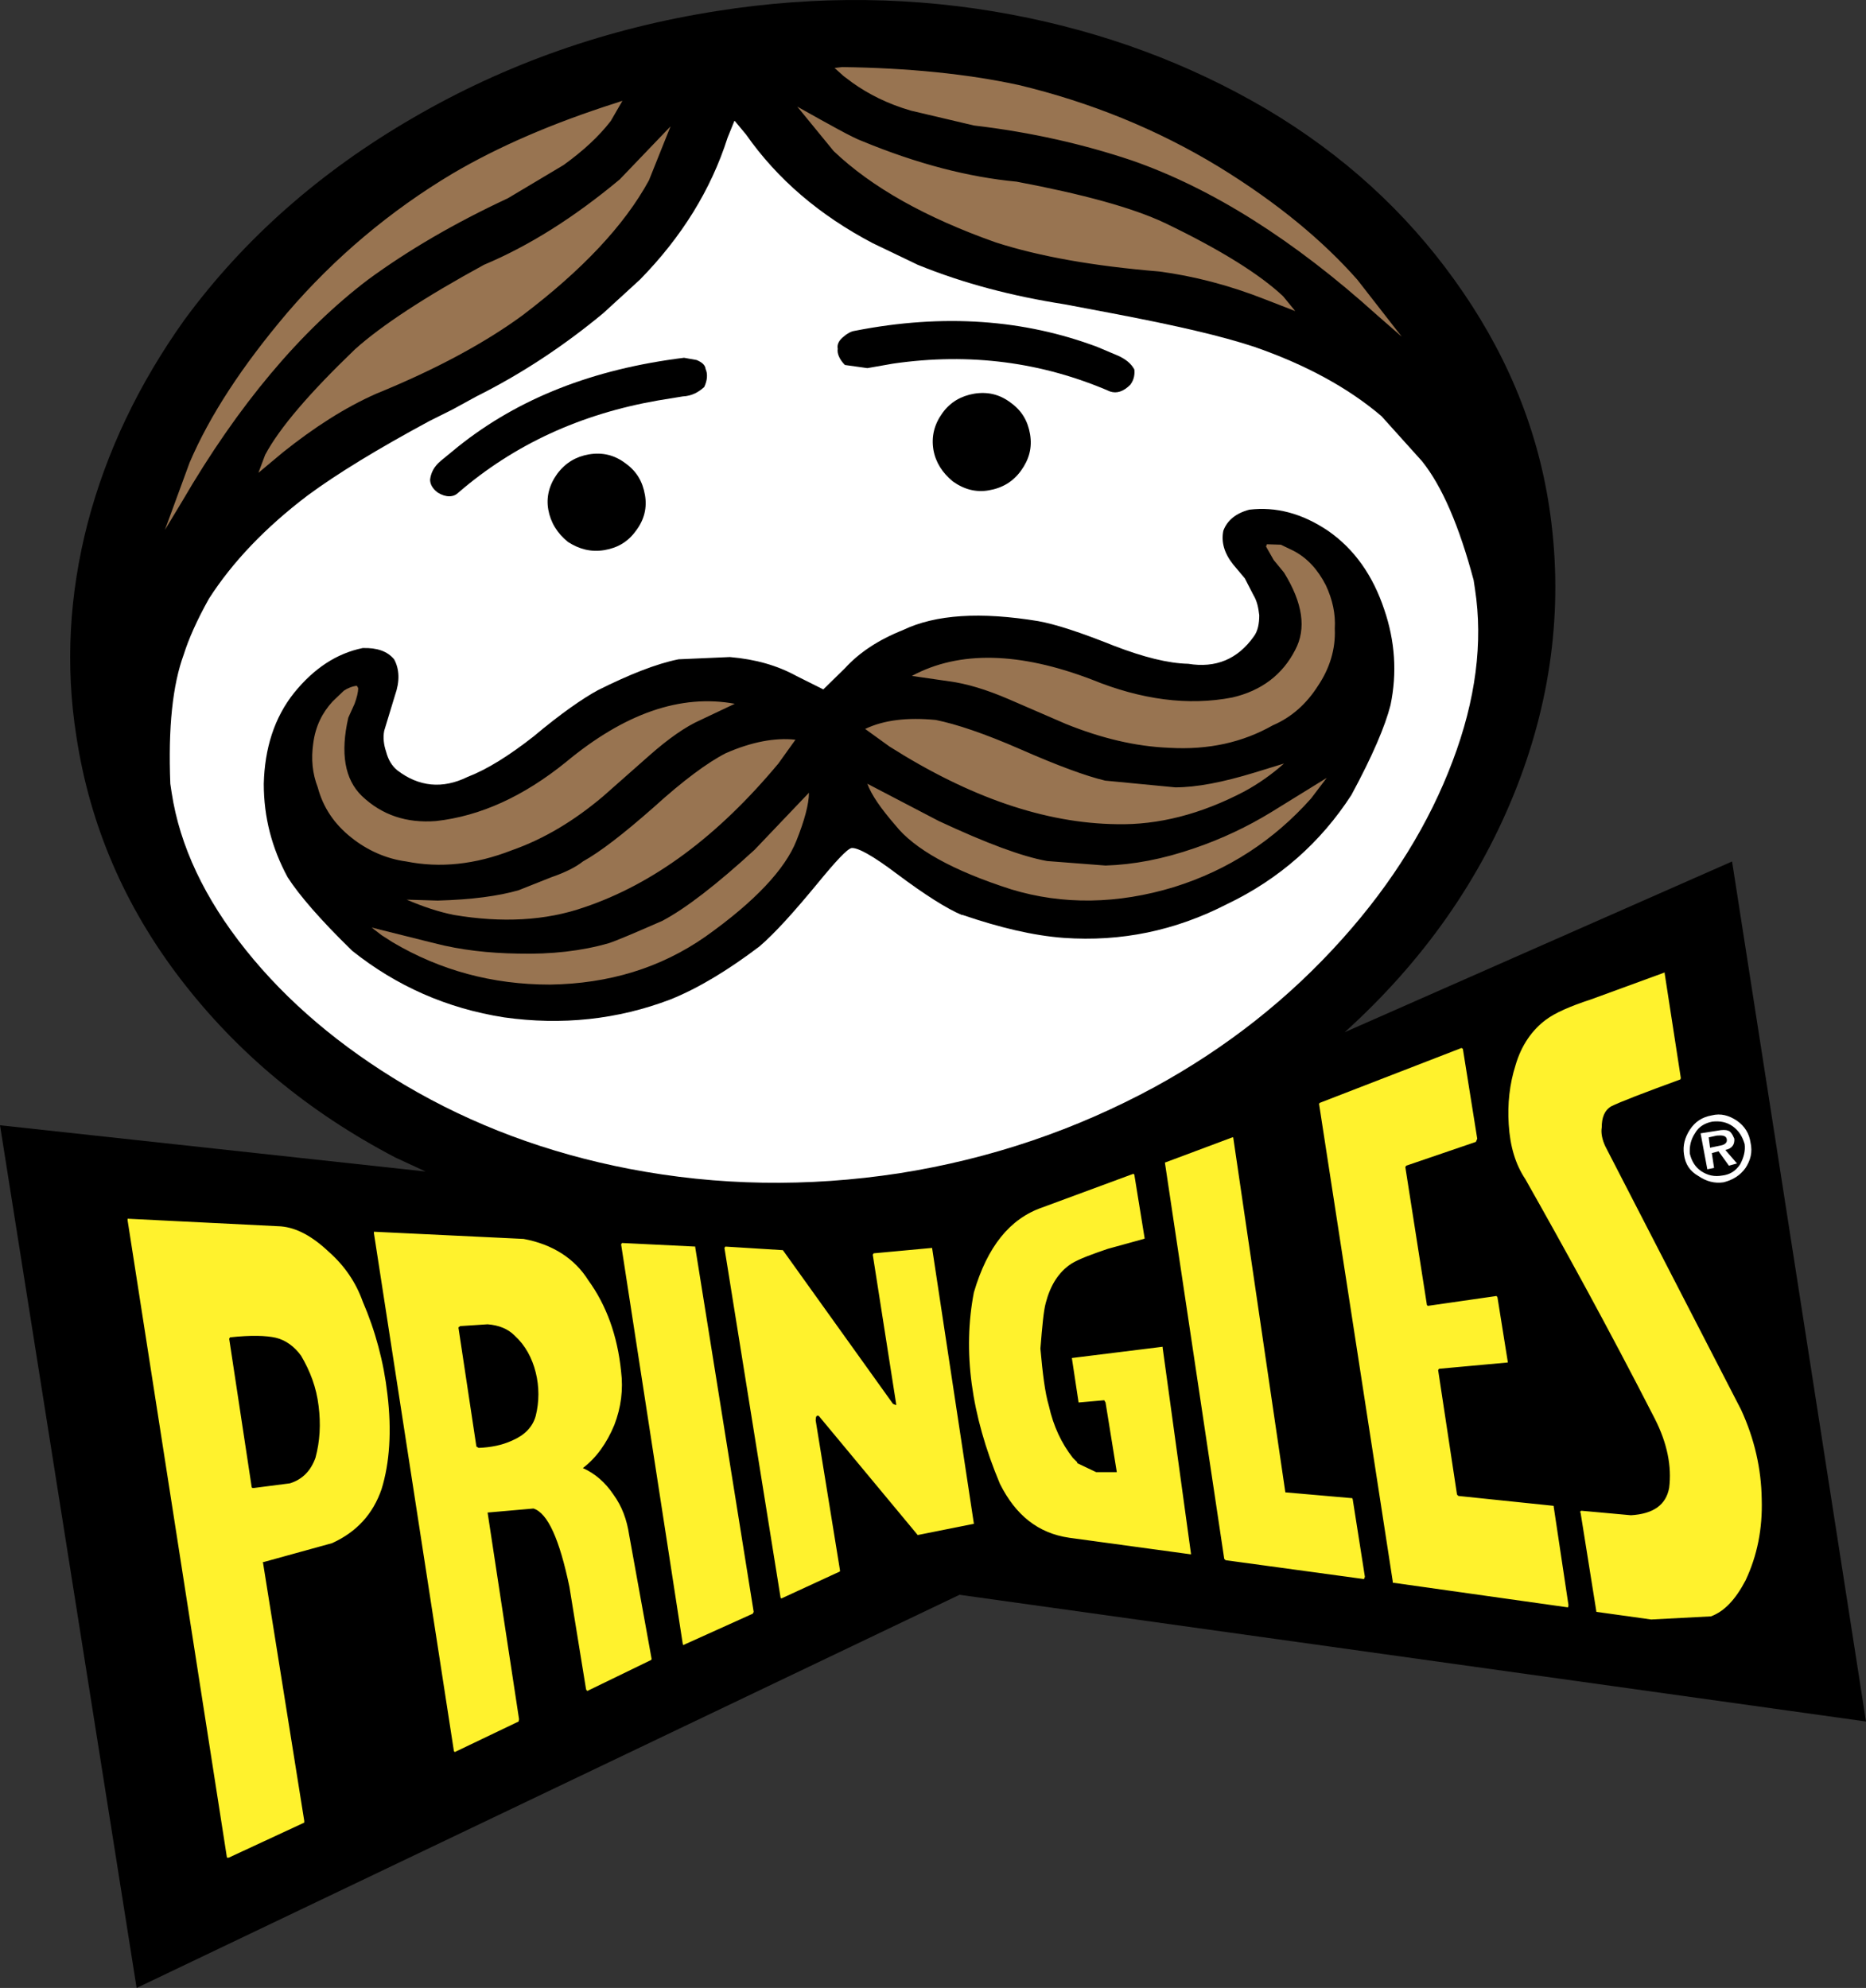 <?xml version="1.0" encoding="utf-8"?>
<!-- Generator: Adobe Illustrator 16.0.0, SVG Export Plug-In . SVG Version: 6.00 Build 0)  -->
<!DOCTYPE svg PUBLIC "-//W3C//DTD SVG 1.1//EN" "http://www.w3.org/Graphics/SVG/1.1/DTD/svg11.dtd">
<svg version="1.1" id="Layer_1" xmlns="http://www.w3.org/2000/svg" xmlns:xlink="http://www.w3.org/1999/xlink" x="0px" y="0px"
	 width="938.459px" height="1000px" viewBox="780.771 750 938.459 1000" enable-background="new 780.771 750 938.459 1000"
	 xml:space="preserve">
<rect x="780.771" y="750" width="938.459" height="1000" fill="#333333" stroke="none"/>
<g>
	<path d="M1511.968,890.424c-24.417-33.904-55.601-62.608-94.48-85.661c-38.876-22.829-81.38-38.65-128.16-47.465
		c-48.144-9.044-97.421-9.723-147.595-1.812c-55.375,8.59-106.683,26.672-153.245,53.793
		c-46.792,27.126-85.217,61.031-115.048,101.718c-22.83,32.092-39.1,65.997-48.593,102.161
		c-9.268,35.711-11.299,71.651-5.655,107.362c6.783,44.53,24.187,85.212,52.441,122.051c28.254,36.843,63.965,66.68,108.041,89.728
		l15.143,7.013l-214.045-23.278L849.482,1750l413.857-197.78l455.891,63.746l-67.359-432.618l-194.824,85.891
		c39.544-35.716,68.481-77.077,86.564-123.408c18.083-46.337,23.497-93.577,16.276-141.042
		C1553.547,963.433,1537.272,925.461,1511.968,890.424L1511.968,890.424z"/>
	<path fill="#FFFFFF" d="M1475.573,959.36c-16.955-14.463-38.426-25.993-63.746-34.807c-16.944-5.65-40.003-10.851-69.38-16.5
		l-26.223-4.971c-25.993-4.067-50.635-10.396-73.913-19.889l-22.604-10.851c-26.672-14.015-47.919-32.097-63.741-54.697l-5.65-6.783
		h-0.224l-3.389,8.365c-8.365,26.218-23.053,49.95-44.076,71.421l-18.531,16.955c-19.665,16.276-40.688,30.291-63.741,41.815
		l-11.983,6.553l-11.749,5.875c-25.993,14.015-46.336,26.448-61.03,37.298c-21.471,16.271-37.972,33.68-49.726,51.987
		c-6.329,11.305-10.396,20.798-12.657,28.029c-5.65,15.367-7.911,36.844-6.783,65.093l0.679,4.522
		c4.067,26.672,16.5,53.12,37.298,79.108c20.792,25.998,47.464,48.597,79.787,67.808c34.358,20.349,72.1,34.358,113.017,42.27
		c44.525,8.578,89.734,9.258,135.617,2.255c46.112-7.237,89.049-21.926,128.609-43.397c36.395-19.889,67.809-44.754,94.48-74.585
		c25.314-28.254,43.627-58.091,55.381-89.279c11.743-30.965,15.367-59.898,11.294-86.57l-0.679-4.521
		c-7.237-27.122-15.816-47.241-25.993-59.897L1475.573,959.36z"/>
	<path d="M1332.724,924.553c-36.625-13.791-77.307-16.949-122.056-8.135c-1.807,0.224-3.843,1.357-5.649,2.94
		c-2.261,1.807-3.39,3.843-2.94,6.104c-0.449,2.485,1.128,5.65,3.619,8.135l11.3,1.582l12.887-2.261
		c38.87-5.655,75.265-0.679,109.169,14.015c3.394,1.128,6.777,0,10.166-3.389c2.037-2.71,2.267-5.425,2.037-7.686
		c-1.577-2.94-4.293-5.201-8.36-7.008L1332.724,924.553z"/>
	<path d="M1289.097,952.583c5.649,4.068,8.59,9.263,9.718,15.822c1.128,6.783-0.449,12.657-4.521,18.307
		c-4.073,5.65-9.488,8.814-16.276,9.947c-6.329,1.128-12.433-0.454-18.083-4.521c-5.201-4.298-8.584-9.493-9.717-15.822
		c-1.134-6.783,0.449-12.887,4.516-18.537c4.074-5.65,9.499-8.589,15.828-9.717C1277.343,946.933,1283.453,948.29,1289.097,952.583z
		"/>
	<path d="M1396.01,1017.002c1.807-4.971,6.1-8.814,13.112-10.621c13.33-1.582,26.442,1.807,39.543,10.621
		c13.342,9.263,22.61,22.604,28.26,39.554c5.42,15.822,6.559,31.868,3.164,48.144c-2.715,10.621-9.038,25.539-19.67,45.204
		c-15.367,23.732-36.165,42.269-62.607,54.921c-25.993,13.336-53.12,18.991-82.048,16.955c-15.367-1.128-32.322-5.201-50.864-11.53
		h-0.448c-7.457-3.165-18.308-9.947-32.771-20.792c-11.979-9.039-19.44-13.112-22.604-12.882
		c-2.261,0.449-7.911,6.553-17.179,17.853c-11.754,14.24-21.247,24.86-29.158,31.644c-15.821,11.979-30.739,21.022-44.754,26.666
		c-26.672,10.178-54.697,13.112-83.63,9.039c-28.933-4.522-54.242-15.816-76.397-33.449c-16.271-15.822-26.897-28.255-32.547-37.069
		c-7.911-14.688-11.979-30.061-11.979-47.01c0.449-17.628,5.201-33.225,15.367-45.883c9.942-12.203,21.248-19.665,34.354-22.375
		c7.237-0.224,12.433,1.583,15.822,5.65c2.715,4.976,2.939,11.075,0.454,18.083l-5.425,17.858
		c-0.673,3.389-0.225,7.008,0.903,10.396c1.128,4.292,2.935,7.231,5.65,9.493c10.851,8.365,22.829,9.493,35.262,3.389
		c9.947-3.844,20.798-10.621,33.225-20.344c14.015-11.754,24.866-19.21,32.322-23.278c15.821-7.911,29.387-13.336,40.687-15.597
		l25.764-1.128c13.112,1.128,23.957,4.298,33.455,9.493l13.561,6.783l10.851-10.621c7.232-7.906,16.725-14.239,29.158-19.21
		c16.5-7.911,39.094-9.268,68.038-4.522c8.809,1.582,21.246,5.65,38.196,12.433c14.688,5.65,27.121,8.814,37.293,9.039
		c13.79,2.261,24.865-2.261,33.001-13.791c2.036-2.71,2.715-6.553,2.715-10.621c-0.449-3.843-1.128-7.232-2.945-10.171l-4.292-8.36
		l-5.88-7.007C1396.459,1028.302,1394.883,1022.652,1396.01,1017.002L1396.01,1017.002z"/>
	<path fill="#FFFFFF" d="M1658.654,1337.5c-2.716,3.844-6.559,6.11-11.075,7.238c-4.521,0.679-8.59-0.449-12.651-3.164
		c-4.304-2.486-6.559-5.88-7.237-10.846c-0.68-4.522,0.448-8.59,2.934-12.433c2.716-4.073,6.109-6.329,11.075-7.237
		c4.522-1.128,8.59,0,12.652,2.715c3.854,2.716,6.109,6.329,6.788,10.846C1662.267,1329.601,1661.139,1333.657,1658.654,1337.5
		L1658.654,1337.5z M1653.004,1322.813c0.219,2.945-1.139,4.971-4.522,5.649l5.869,6.788l-4.062,1.128l-5.201-7.237l-3.395,0.909
		l1.128,7.456l-3.395,0.679l-3.383-18.082l8.589-1.357c2.256-0.449,4.063-0.449,5.201,0
		C1650.973,1318.969,1652.095,1320.557,1653.004,1322.813L1653.004,1322.813z M1640.122,1322.134l0.679,5.2l5.42-1.128
		c2.267-0.448,3.395-1.587,2.945-3.394c-0.46-1.577-2.267-1.807-4.982-1.577L1640.122,1322.134z M1633.339,1319.878
		c-2.267,3.384-2.945,6.777-2.716,10.396c0.909,3.843,2.716,6.777,5.65,8.809c3.395,2.255,6.788,2.935,10.626,2.255
		c3.843-0.448,6.788-2.255,9.038-5.649c1.808-3.394,2.716-6.777,2.267-10.166c-1.138-3.843-2.944-6.788-6.109-9.039
		c-2.935-2.036-6.328-2.715-10.166-2.267C1638.305,1314.901,1635.146,1316.703,1633.339,1319.878L1633.339,1319.878z"/>
	<path d="M1134.949,944.672c-2.709,2.485-6.104,4.522-10.845,4.747l-12.433,2.031c-38.875,6.783-72.325,22.15-100.354,46.336
		c-2.486,2.486-6.329,2.486-10.396,0c-2.71-2.036-3.843-4.297-3.843-6.559c0.455-3.389,1.813-6.329,5.201-9.268l8.814-7.232
		c30.51-24.411,68.038-39.105,113.691-44.754l6.329,1.128c2.71,1.133,4.297,2.485,4.521,4.521
		C1136.756,938.119,1136.531,941.283,1134.949,944.672L1134.949,944.672z"/>
	<path d="M1095.395,983.098c-5.65-4.297-11.754-5.656-18.532-4.522c-6.334,1.127-11.529,4.067-15.821,9.717
		c-4.073,5.65-5.655,11.754-4.522,18.083c1.127,6.329,4.522,11.978,9.947,16.271c5.65,3.613,11.524,5.201,18.307,4.067
		c6.559-1.133,11.754-4.067,15.821-9.717c4.298-5.655,5.655-11.754,4.522-18.083
		C1103.985,992.361,1101.045,987.166,1095.395,983.098z"/>
	<path fill="#987451" d="M1485.739,919.357l-22.374-28.709c-16.955-19.21-39.784-38.421-69.62-56.733
		c-31.184-18.986-64.863-32.546-100.574-41.136c-25.993-5.649-55.83-8.59-88.831-9.039l-3.843,0.449l4.522,4.068l4.522,3.389
		c7.911,5.649,17.628,10.621,29.388,14.015l31.643,7.462c28.928,3.394,55.37,9.493,79.563,17.633
		c40.223,14.015,81.369,40.003,123.179,77.75L1485.739,919.357L1485.739,919.357z M1426.066,899.014
		c-11.523-10.851-31.184-23.278-59.442-36.844c-16.276-7.687-41.131-14.469-74.592-20.793c-24.176-2.261-50.175-9.038-77.521-20.343
		c-4.971-1.807-15.821-7.911-32.771-17.404l18.307,22.375c19.211,18.307,46.337,33.455,81.369,45.882
		c22.375,7.232,49.726,11.979,82.496,14.694c16.955,2.261,34.818,6.783,53.12,14.015l15.148,5.88L1426.066,899.014z
		 M1417.936,1023.78l-0.448,1.127l3.843,6.783l5.2,6.329c9.488,15.367,11.295,28.254,5.65,38.875
		c-6.329,12.428-16.955,20.568-31.644,23.957c-22.155,4.297-45.883,1.127-70.748-9.039c-36.165-13.791-66.45-14.694-90.413-1.807
		l18.762,2.715c8.589,1.128,18.531,4.068,30.055,9.039l28.709,12.433c17.403,7.008,34.588,11.299,51.992,11.979
		c19.659,1.127,36.844-2.71,51.981-11.305c9.498-4.068,16.954-10.846,22.604-19.665c6.109-9.039,9.038-18.762,8.59-28.933
		c0.448-7.462-1.128-14.694-4.522-21.926c-4.073-7.911-9.269-13.566-16.046-17.179l-6.559-3.165L1417.936,1023.78L1417.936,1023.78z
		 M1251.356,1112.156c-14.245-1.357-25.994,0-35.487,4.522l12.203,8.814c40.233,25.539,78.209,38.651,114.375,39.1
		c20.787,0.455,42.259-4.971,64.185-16.5c7.149-3.892,13.827-8.595,19.899-14.015l-14.698,4.522
		c-16.276,4.976-29.377,7.461-40.003,7.461l-35.257-3.389c-9.498-2.261-23.737-7.462-42.718-15.822
		C1275.767,1118.939,1261.528,1114.192,1251.356,1112.156L1251.356,1112.156z M1307.409,1183.128
		c-12.663-2.261-30.745-9.039-54.478-20.119l-35.935-18.761c2.031,5.65,6.783,12.433,14.015,20.798
		c9.493,11.979,28.703,22.829,58.32,32.322c25.993,7.911,53.563,7.456,81.818-1.128c27.58-8.589,50.404-23.732,68.941-44.53
		l7.91-10.396l-27.811,17.179c-12.105,7.418-24.989,13.482-38.421,18.083c-16.275,5.65-30.964,8.36-44.984,8.814L1307.409,1183.128
		L1307.409,1183.128z M1064.206,833.018l-28.03,16.725c-26.672,12.433-49.95,25.994-70.293,40.912
		c-33.904,25.769-65.323,63.062-93.577,111.655l-8.59,14.239l12.433-33.904c10.172-23.732,26.442-48.592,49.047-75.265
		c23.746-27.708,51.837-51.374,83.175-70.069c23.054-13.566,50.18-25.314,82.053-35.486l3.389-1.128l-5.875,10.172
		C1081.835,818.772,1073.924,826.005,1064.206,833.018L1064.206,833.018z M1118,813.577l-10.851,27.121
		c-12.433,22.829-33.904,45.434-63.741,68.033c-18.531,13.561-42.942,26.897-73.458,39.33c-15.821,7.008-31.188,16.95-46.786,29.382
		l-12.433,10.396l3.389-9.038c7.237-13.561,22.38-31.189,45.209-53.12c13.336-11.979,35.032-26.218,64.868-42.494
		c22.605-9.493,45.209-23.732,68.263-42.948L1118,813.577L1118,813.577z M960.907,1096.11c0,2.255-0.674,4.747-1.807,7.911
		l-3.165,7.008c-4.068,17.858-1.807,30.964,6.783,39.329c10.172,9.723,22.604,13.791,37.293,12.657
		c22.379-2.485,44.075-12.433,65.322-29.612c29.612-24.635,57.861-34.358,84.982-29.382l-17.174,8.135
		c-7.687,3.389-16.276,9.493-25.769,17.853l-23.278,20.567c-14.694,12.433-29.837,21.472-45.883,27.122
		c-18.531,7.237-36.165,9.039-53.114,5.65c-10.172-1.353-19.665-5.65-27.576-11.979c-8.59-6.783-14.239-15.143-16.949-25.314
		c-2.71-7.008-3.389-14.239-2.261-22.155c1.128-8.585,4.522-15.367,9.718-21.017l5.649-5.426c2.031-1.352,4.292-2.26,6.559-2.485
		L960.907,1096.11L960.907,1096.11z M1000.915,1203.018c16.949-0.454,30.51-2.261,40.682-5.201l16.5-6.559
		c7.237-2.485,12.433-5.201,15.822-7.911c8.584-4.747,20.343-13.791,35.71-27.346c14.694-13.336,26.896-22.38,36.166-27.127
		c12.887-5.649,24.635-7.911,35.032-6.782l-8.584,11.979c-30.515,36.619-62.837,60.576-97.645,72.33
		c-19.435,6.778-41.36,7.911-65.547,3.843c-7.911-1.582-15.821-4.292-23.732-7.686L1000.915,1203.018L1000.915,1203.018z
		 M972.666,1220.421l-4.976-3.843l31.643,7.911c13.111,3.389,27.126,4.971,41.815,5.2c16.949,0.449,32.322-1.357,45.658-5.2
		c3.619-1.128,12.657-4.971,27.121-11.305c11.529-6.099,27.121-18.083,46.337-35.71l27.351-28.709
		c0,5.649-2.261,14.015-6.328,24.187c-5.656,14.239-20.798,30.51-45.658,48.144c-22.604,15.821-48.598,23.732-78.205,24.187
		c-29.158,0-55.375-7.238-79.108-21.247L972.666,1220.421L972.666,1220.421z"/>
	<path fill="#FFF22D" d="M1617.972,1239.632l8.13,52.665l-0.219,0.679c-18.543,6.788-30.297,11.306-34.818,13.561
		c-3.384,2.037-4.741,5.65-4.741,10.626c-0.46,2.716,0.22,6.1,1.807,9.488l68.257,132.447c6.789,14.698,10.178,29.836,10.396,44.983
		c0.46,14.919-2.256,28.479-8.13,40.912c-4.971,9.487-10.626,15.597-17.403,18.083l-30.066,1.576l-27.57-3.843v-0.22l-7.91-49.506
		c-0.449-0.68,0-1.129,0.448-1.129l24.865,2.257c11.295-0.68,17.634-5.201,19.211-13.78c1.357-10.626-0.898-22.385-7.237-34.818
		c-23.727-46.331-45.652-86.104-65.093-120.463c-4.972-7.462-7.687-16.506-8.36-27.581c-0.679-10.166,0.449-20.338,3.395-29.606
		c2.935-10.166,8.359-17.853,15.367-23.048c4.521-3.395,12.203-6.789,22.604-10.178l37.073-13.56v0.455H1617.972z
		 M1516.485,1277.609l7.227,45.203l-0.68,1.588l-35.026,11.973l-0.459,0.679l10.855,69.391l0.449,0.449l34.577-4.972l0.46,0.679
		l5.201,32.542v0.229l-34.589,3.166l-0.448,0.678l9.487,62.607l0.679,0.68l47.919,4.981v0.219l7.462,49.726l-0.229,1.139
		l-88.152-12.434v-0.678l-37.074-240.27l0.46-0.448l71.197-27.57L1516.485,1277.609L1516.485,1277.609z M1351.255,1340.895
		l5.201,32.104l-0.449,0.219l-18.082,4.981c-7.911,2.705-14.239,4.972-18.313,7.457c-6.559,4.292-10.626,11.075-12.882,19.67
		c-1.128,4.063-1.807,11.973-2.716,23.048c1.128,12.434,2.267,22.156,4.292,28.929c2.267,10.177,6.34,18.761,11.984,25.992
		l2.256,2.267v0.449l9.498,4.522h10.396l-5.661-35.038l-0.679-1.127l-12.882,1.127l-3.383-22.374l45.652-5.661v0.46l14.239,103.52
		v0.448l-61.25-8.359c-15.597-2.267-26.901-11.305-34.817-27.121c-14.688-35.037-18.762-66.911-13.102-96.287
		c6.778-23.059,18.083-37.074,34.358-42.719l45.883-16.954L1351.255,1340.895L1351.255,1340.895z M1400.982,1322.134l26.223,178.559
		l33.68,2.945l0.22,0.668l6.109,38.876l-0.46,1.138l-69.609-9.498l-0.679-0.679l-29.837-199.347l0.679-0.229l33.23-12.433H1400.982z
		 M1270.571,1516.52l-28.259,5.65l-49.726-59.893c-1.128-0.459-1.583,0.219-1.583,2.256l12.203,75.27v0.679l-29.382,13.561
		l-0.454-0.229l-28.254-176.074l0.455-0.678l28.933,1.807l55.375,77.306l1.583,0.68v-0.68l-11.754-75.04l0.449-0.679l29.388-2.716
		L1270.571,1516.52L1270.571,1516.52z M1093.135,1439.892c-1.807-18.082-7.462-33.449-16.5-45.882
		c-6.783-10.846-17.858-18.083-32.547-20.798l-75.27-3.613v0.679l40.233,260.606l0.449,0.449l32.092-15.367l0.225-1.128
		l-15.821-103.979l23.054-2.024c7.231,2.255,13.111,15.585,18.082,39.323l8.365,51.532c0.225,0.68,0.679,1.128,1.128,0.68
		l31.643-15.368l0.225-0.459l-11.299-62.378c-1.133-7.687-3.619-14.47-7.911-20.349c-4.073-6.099-9.269-10.615-15.367-13.331
		c6.783-5.201,11.979-12.434,15.821-21.696C1093.135,1457.975,1094.267,1448.936,1093.135,1439.892L1093.135,1439.892z
		 M1093.589,1375.254l36.844,1.807v0.459l29.382,183.3l-0.449,0.909l-35.037,15.816l-0.225-0.898l-30.964-200.714L1093.589,1375.254
		z M939.435,1483.289c-2.26,6.328-6.328,10.845-12.887,12.881l-17.628,2.268c-1.134,0.219-1.583,0-1.583-0.46l-11.305-74.58
		l0.455-0.68c10.621-1.138,18.083-0.908,23.053,0.22c4.747,1.139,9.269,4.303,12.658,9.039c4.522,7.686,7.686,15.826,8.814,25.313
		C942.151,1466.34,941.696,1474.93,939.435,1483.289L939.435,1483.289z M1012.219,1417.063l13.791-0.898
		c5.65,0.449,10.172,2.255,13.561,5.649c5.426,4.972,8.814,11.306,10.621,18.532c1.807,7.2,1.807,14.735,0,21.937
		c-1.582,5.649-5.65,9.707-11.979,12.422c-4.971,2.267-10.621,3.395-16.725,3.623l-1.128-0.678l-9.039-59.903L1012.219,1417.063
		L1012.219,1417.063z M963.167,1404.641c-3.389-9.498-9.038-17.863-16.949-24.865c-8.36-7.911-16.271-12.203-24.181-12.882
		l-77.077-3.843v0.908l49.95,320.499h0.903l37.972-17.634v-0.897l-20.792-130.19h0.449l34.358-9.488
		c12.433-5.661,20.568-14.699,24.86-27.121c4.067-13.112,5.195-29.388,2.94-47.92C973.76,1435.16,969.571,1419.47,963.167,1404.641z
		"/>
</g>
</svg>
